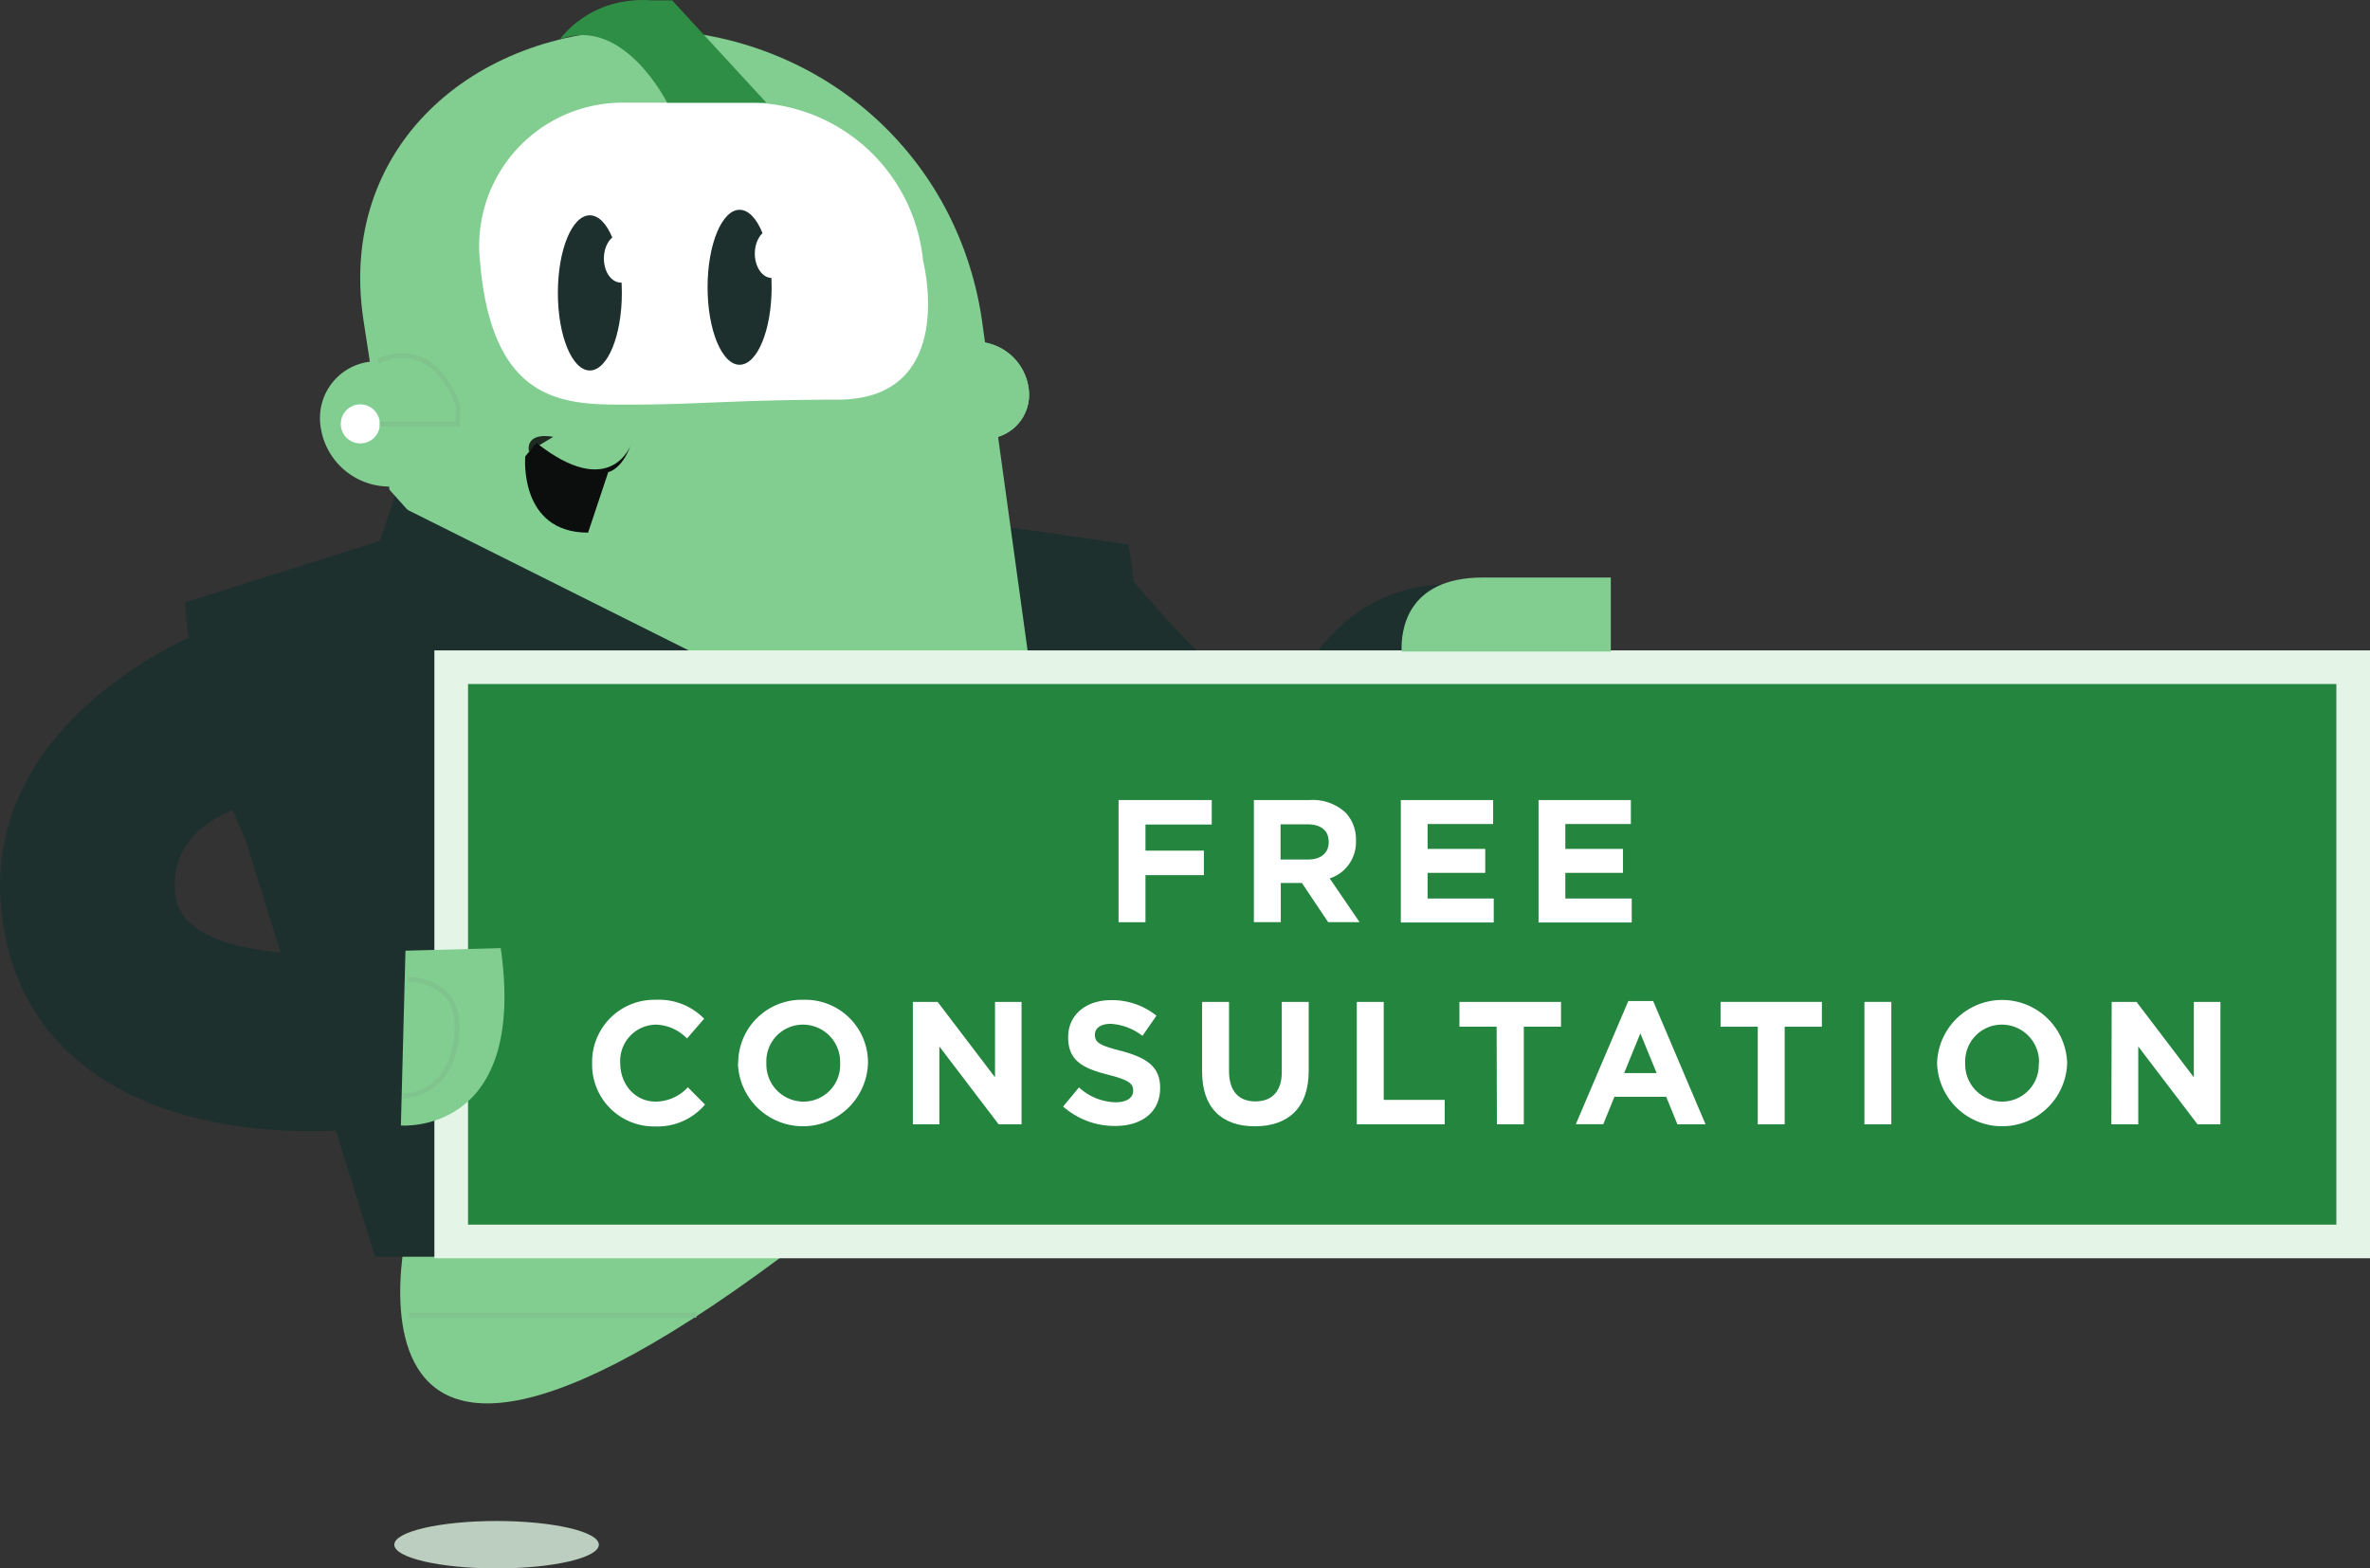 <svg xmlns="http://www.w3.org/2000/svg" viewBox="0 0 352.23 233.1"><rect x="0" y="0" width="352.23" height="233.1" fill="#333333" stroke="none"/><defs><style>.cls-1,.cls-17{isolation:isolate;}.cls-2{fill:#1e302e;}.cls-3{fill:#bccebf;}.cls-11,.cls-13,.cls-3,.cls-5{mix-blend-mode:multiply;}.cls-4,.cls-5{fill:#82ce91;}.cls-6{fill:#fff;}.cls-16,.cls-7{fill:#0c0d0d;}.cls-7{opacity:0.84;}.cls-17,.cls-8{fill:#24853f;}.cls-11,.cls-9{fill:#42b764;}.cls-10{fill:#101e15;}.cls-11{opacity:0.52;}.cls-12{fill:#2f8e46;}.cls-14{fill:#80c48d;}.cls-15{opacity:0.31;}.cls-18{fill:#e4f5e8;}</style></defs><g class="cls-1"><g id="Layer_2" data-name="Layer 2"><g id="Layer_1-2" data-name="Layer 1"><path class="cls-2" d="M193.4,100.83s6-14,22-14l-2,33"/><path class="cls-2" d="M166.4,83.83s22,28,27,20c7.44-11.91-16,23-16,23l-21-3"/><path class="cls-3" d="M89,229.57c0-1.94-6.8-3.52-15.2-3.52s-15.2,1.58-15.2,3.52,6.81,3.53,15.2,3.53S89,231.52,89,229.57Z"/><path class="cls-2" d="M59.35,71.71l-2.9,8.68L27.5,89.52s2.9,66.87,60.07,74.83,88.83-27.52,80.17-83.44l-18.65-2.69"/><path class="cls-4" d="M60.8,181.72c1.2-5.8-19.91,68.11,70.92-7.24"/><path class="cls-4" d="M152.91,58a8,8,0,0,0-7.82-7.22h-8A6.54,6.54,0,0,0,130.47,58h0a8,8,0,0,0,7.82,7.21h8A6.54,6.54,0,0,0,152.91,58Z"/><path class="cls-5" d="M152.91,58a8,8,0,0,0-7.82-7.22h-8A6.54,6.54,0,0,0,130.47,58h0a8,8,0,0,0,7.82,7.21h8A6.54,6.54,0,0,0,152.91,58Z"/><path class="cls-4" d="M57.89,72.79,54,47.46C50.2,22.08,70.11,4.4,95.49,4.4h0c25.38,0,46.62,17.68,50.43,43.06l7.5,54.28H83.83"/><path class="cls-6" d="M71.33,38.78h0A21.31,21.31,0,0,1,92.89,15.26h18.82a26,26,0,0,1,25.48,23.52h0s5.34,20.62-12.75,20.62c-14.55,0-20.93.73-30.34.73S73.18,60.85,71.33,38.78Z"/><path class="cls-4" d="M76.55,63a10.3,10.3,0,0,0-10.08-9.3H56.13A8.42,8.42,0,0,0,47.6,63h0a10.32,10.32,0,0,0,10.09,9.31H68A8.43,8.43,0,0,0,76.55,63Z"/><path class="cls-2" d="M92.42,43.54c0,6.37-2.13,11.52-4.76,11.52s-4.75-5.15-4.75-11.52S85,32,87.66,32,92.42,37.18,92.42,43.54Z"/><path class="cls-2" d="M114.68,42.69c0,6.36-2.13,11.52-4.76,11.52s-4.76-5.16-4.76-11.52,2.13-11.51,4.76-11.51S114.68,36.33,114.68,42.69Z"/><path class="cls-7" d="M78.61,67.09s-.72-2.9,3.62-2.17"/><polyline class="cls-6" points="104.33 101.46 105.44 103.13 131 141.91 153.44 101.38"/><polyline class="cls-2" points="29.67 102.83 55.73 186.78 103.5 186.78 117.61 179.18 115.8 186.06 126.66 186.06 153.44 143.36 128.83 154.21"/><polyline class="cls-8" points="122.56 101.38 131.66 110.79 140.79 100.66"/><polyline class="cls-8" points="131.07 110.07 121.66 133.23 129.89 144.81 137.4 130.33"/><polyline class="cls-2" points="59.1 75.04 102.53 96.75 140.52 159.72 105.78 148.86 71.04 124.98"/><polyline class="cls-9" points="103.46 131.7 99.8 119.52 95.78 118.83 92.83 121.47 91.78 118.25 87.75 117.5 82.32 121.92 85.92 134.73 103.26 131.85"/><polyline class="cls-2" points="97.04 122.98 95.87 119.04 92.99 121.78 93.33 122.8"/><polyline class="cls-2" points="99.74 132.43 97.97 126.22 94.26 126.04 96.26 132.95"/><path class="cls-10" d="M86.76,121.4l3.59,12.48.42-.07.4-.13-3.71-12.85Zm-2.93,2.13L87,134.44l.84-.14L84.53,123Zm1.53-1,3.35,11.61.83-.14-3.48-12Z"/><polyline class="cls-11" points="87.75 117.5 92.47 133.64 85.92 134.73 82.32 121.92"/><path class="cls-6" d="M56.45,63a2.9,2.9,0,1,0-2.89,2.9A2.89,2.89,0,0,0,56.45,63Z"/><path class="cls-12" d="M83.23,5.85S87.57-.67,97,.06h2.9l14,15.2H99.15S92.64,2.23,83.23,5.85Z"/><g class="cls-13"><rect class="cls-14" x="60.8" y="195.1" width="42.7" height="0.72"/></g><g class="cls-13"><path class="cls-14" d="M56,53.41l.36.62a7.24,7.24,0,0,1,5.55-.5c2.4.82,4.36,3.07,5.81,6.68v2.45H56.45v.73H68.39V60.06l0-.07c-1.54-3.85-3.66-6.25-6.29-7.15A7.84,7.84,0,0,0,56,53.41Z"/></g><g class="cls-15"><rect class="cls-2" x="157.51" y="84.96" width="1.8" height="0.72" transform="translate(29.22 210.55) rotate(-72.42)"/></g><path class="cls-6" d="M94.81,38.42c0-2-1.13-3.62-2.53-3.62s-2.53,1.62-2.53,3.62S90.88,42,92.28,42,94.81,40.41,94.81,38.42Z"/><path class="cls-6" d="M117.25,37.69c0-2-1.14-3.62-2.54-3.62s-2.53,1.62-2.53,3.62,1.13,3.62,2.53,3.62S117.25,39.69,117.25,37.69Z"/><path class="cls-16" d="M78.06,67.83s-1,11.33,9.34,11.33l3-9s2-.33,3.33-4c0,0-3,8.33-14-.33"/><rect class="cls-17" x="67.06" y="99.16" width="282.67" height="85.33"/><path class="cls-18" d="M349.73,96.66H64.56V187H352.23V96.66Zm-2.5,5V182H69.56V101.66Z"/><path class="cls-6" d="M166.24,118.9h13.85v3.64h-9.85v3.88h8.68v3.64h-8.68v7h-4Z"/><path class="cls-6" d="M186.35,118.9h8.31a7.22,7.22,0,0,1,5.3,1.85,5.72,5.72,0,0,1,1.56,4.16v0a5.65,5.65,0,0,1-3.9,5.64l4.44,6.5h-4.67l-3.9-5.82h-3.14v5.82h-4Zm8.05,8.84c1.95,0,3.07-1,3.07-2.57v-.06c0-1.71-1.2-2.6-3.15-2.6h-4v5.23Z"/><path class="cls-6" d="M208.19,118.9h13.72v3.56h-9.74v3.7h8.57v3.56h-8.57v3.82H222v3.56H208.19Z"/><path class="cls-6" d="M228.66,118.9h13.72v3.56h-9.74v3.7h8.57v3.56h-8.57v3.82h9.87v3.56H228.66Z"/><path class="cls-6" d="M88,158.05V158a9.24,9.24,0,0,1,9.48-9.41,9.36,9.36,0,0,1,7.17,2.81l-2.55,2.94a6.68,6.68,0,0,0-4.65-2.06A5.39,5.39,0,0,0,92.18,158V158c0,3.12,2.16,5.72,5.27,5.72a6.56,6.56,0,0,0,4.78-2.13l2.55,2.57a9.27,9.27,0,0,1-7.46,3.25A9.18,9.18,0,0,1,88,158.05Z"/><path class="cls-6" d="M109.71,158.05V158a9.41,9.41,0,0,1,9.69-9.41A9.31,9.31,0,0,1,129,158V158a9.67,9.67,0,0,1-19.33.05Zm15.15,0V158a5.53,5.53,0,0,0-5.51-5.72A5.44,5.44,0,0,0,113.9,158V158a5.52,5.52,0,0,0,5.5,5.72A5.44,5.44,0,0,0,124.86,158.05Z"/><path class="cls-6" d="M135.67,148.9h3.68l8.53,11.21V148.9h3.94v18.2h-3.4l-8.81-11.57V167.1h-3.94Z"/><path class="cls-6" d="M158,164.45l2.36-2.84a8.3,8.3,0,0,0,5.43,2.21c1.64,0,2.62-.64,2.62-1.71v-.05c0-1-.62-1.54-3.66-2.32-3.66-.93-6-2-6-5.56v-.05c0-3.31,2.65-5.49,6.37-5.49a10.51,10.51,0,0,1,6.75,2.31l-2.08,3a8.49,8.49,0,0,0-4.72-1.79c-1.54,0-2.34.7-2.34,1.58v.05c0,1.2.78,1.59,3.92,2.4,3.69,1,5.77,2.28,5.77,5.46v.05c0,3.61-2.76,5.64-6.68,5.64A11.55,11.55,0,0,1,158,164.45Z"/><path class="cls-6" d="M178.66,159.3V148.9h4v10.3c0,3,1.48,4.49,3.92,4.49s3.92-1.48,3.92-4.36V148.9h4v10.27c0,5.51-3.09,8.22-8,8.22S178.66,164.66,178.66,159.3Z"/><path class="cls-6" d="M201.65,148.9h4v14.56h9.06v3.64H201.65Z"/><path class="cls-6" d="M222.43,152.59H216.9V148.9H232v3.69h-5.53V167.1h-4Z"/><path class="cls-6" d="M242,148.77h3.69l7.79,18.33h-4.18L247.63,163h-7.69l-1.66,4.08H234.2Zm4.21,10.71-2.42-5.9-2.41,5.9Z"/><path class="cls-6" d="M261.24,152.59h-5.53V148.9h15.06v3.69h-5.53V167.1h-4Z"/><path class="cls-6" d="M277.09,148.9h4v18.2h-4Z"/><path class="cls-6" d="M287.89,158.05V158a9.67,9.67,0,0,1,19.33-.05V158a9.67,9.67,0,0,1-19.33.05Zm15.15,0V158a5.53,5.53,0,0,0-5.51-5.72,5.45,5.45,0,0,0-5.46,5.67V158a5.53,5.53,0,0,0,5.51,5.72A5.45,5.45,0,0,0,303,158.05Z"/><path class="cls-6" d="M313.84,148.9h3.69l8.52,11.21V148.9H330v18.2h-3.4l-8.81-11.57V167.1h-4Z"/><path class="cls-4" d="M59.58,167.27s18.82,1.56,14.84-26.36l-14.16.38"/><path class="cls-2" d="M29.4,94.16S-1.6,106.49.06,133.63C1.71,160.36,26.73,171,57.4,167.46V141.32s-30,3.51-31.34-8.4c-1.23-11,11.34-14.15,18-14.86"/><g class="cls-13"><path class="cls-14" d="M60.63,145.22l0,.72a7.53,7.53,0,0,1,5.33,2c1.32,1.39,1.84,3.45,1.54,6.14-1,8.54-7.36,8.43-7.63,8.43l0,.72c.07,0,7.34.15,8.37-9.07.32-2.91-.26-5.17-1.74-6.72A8.1,8.1,0,0,0,60.63,145.22Z"/></g><path class="cls-4" d="M239.4,96.83v-11h-19c-11.52,0-12.21,8.12-12.09,11Z"/></g></g></g></svg>